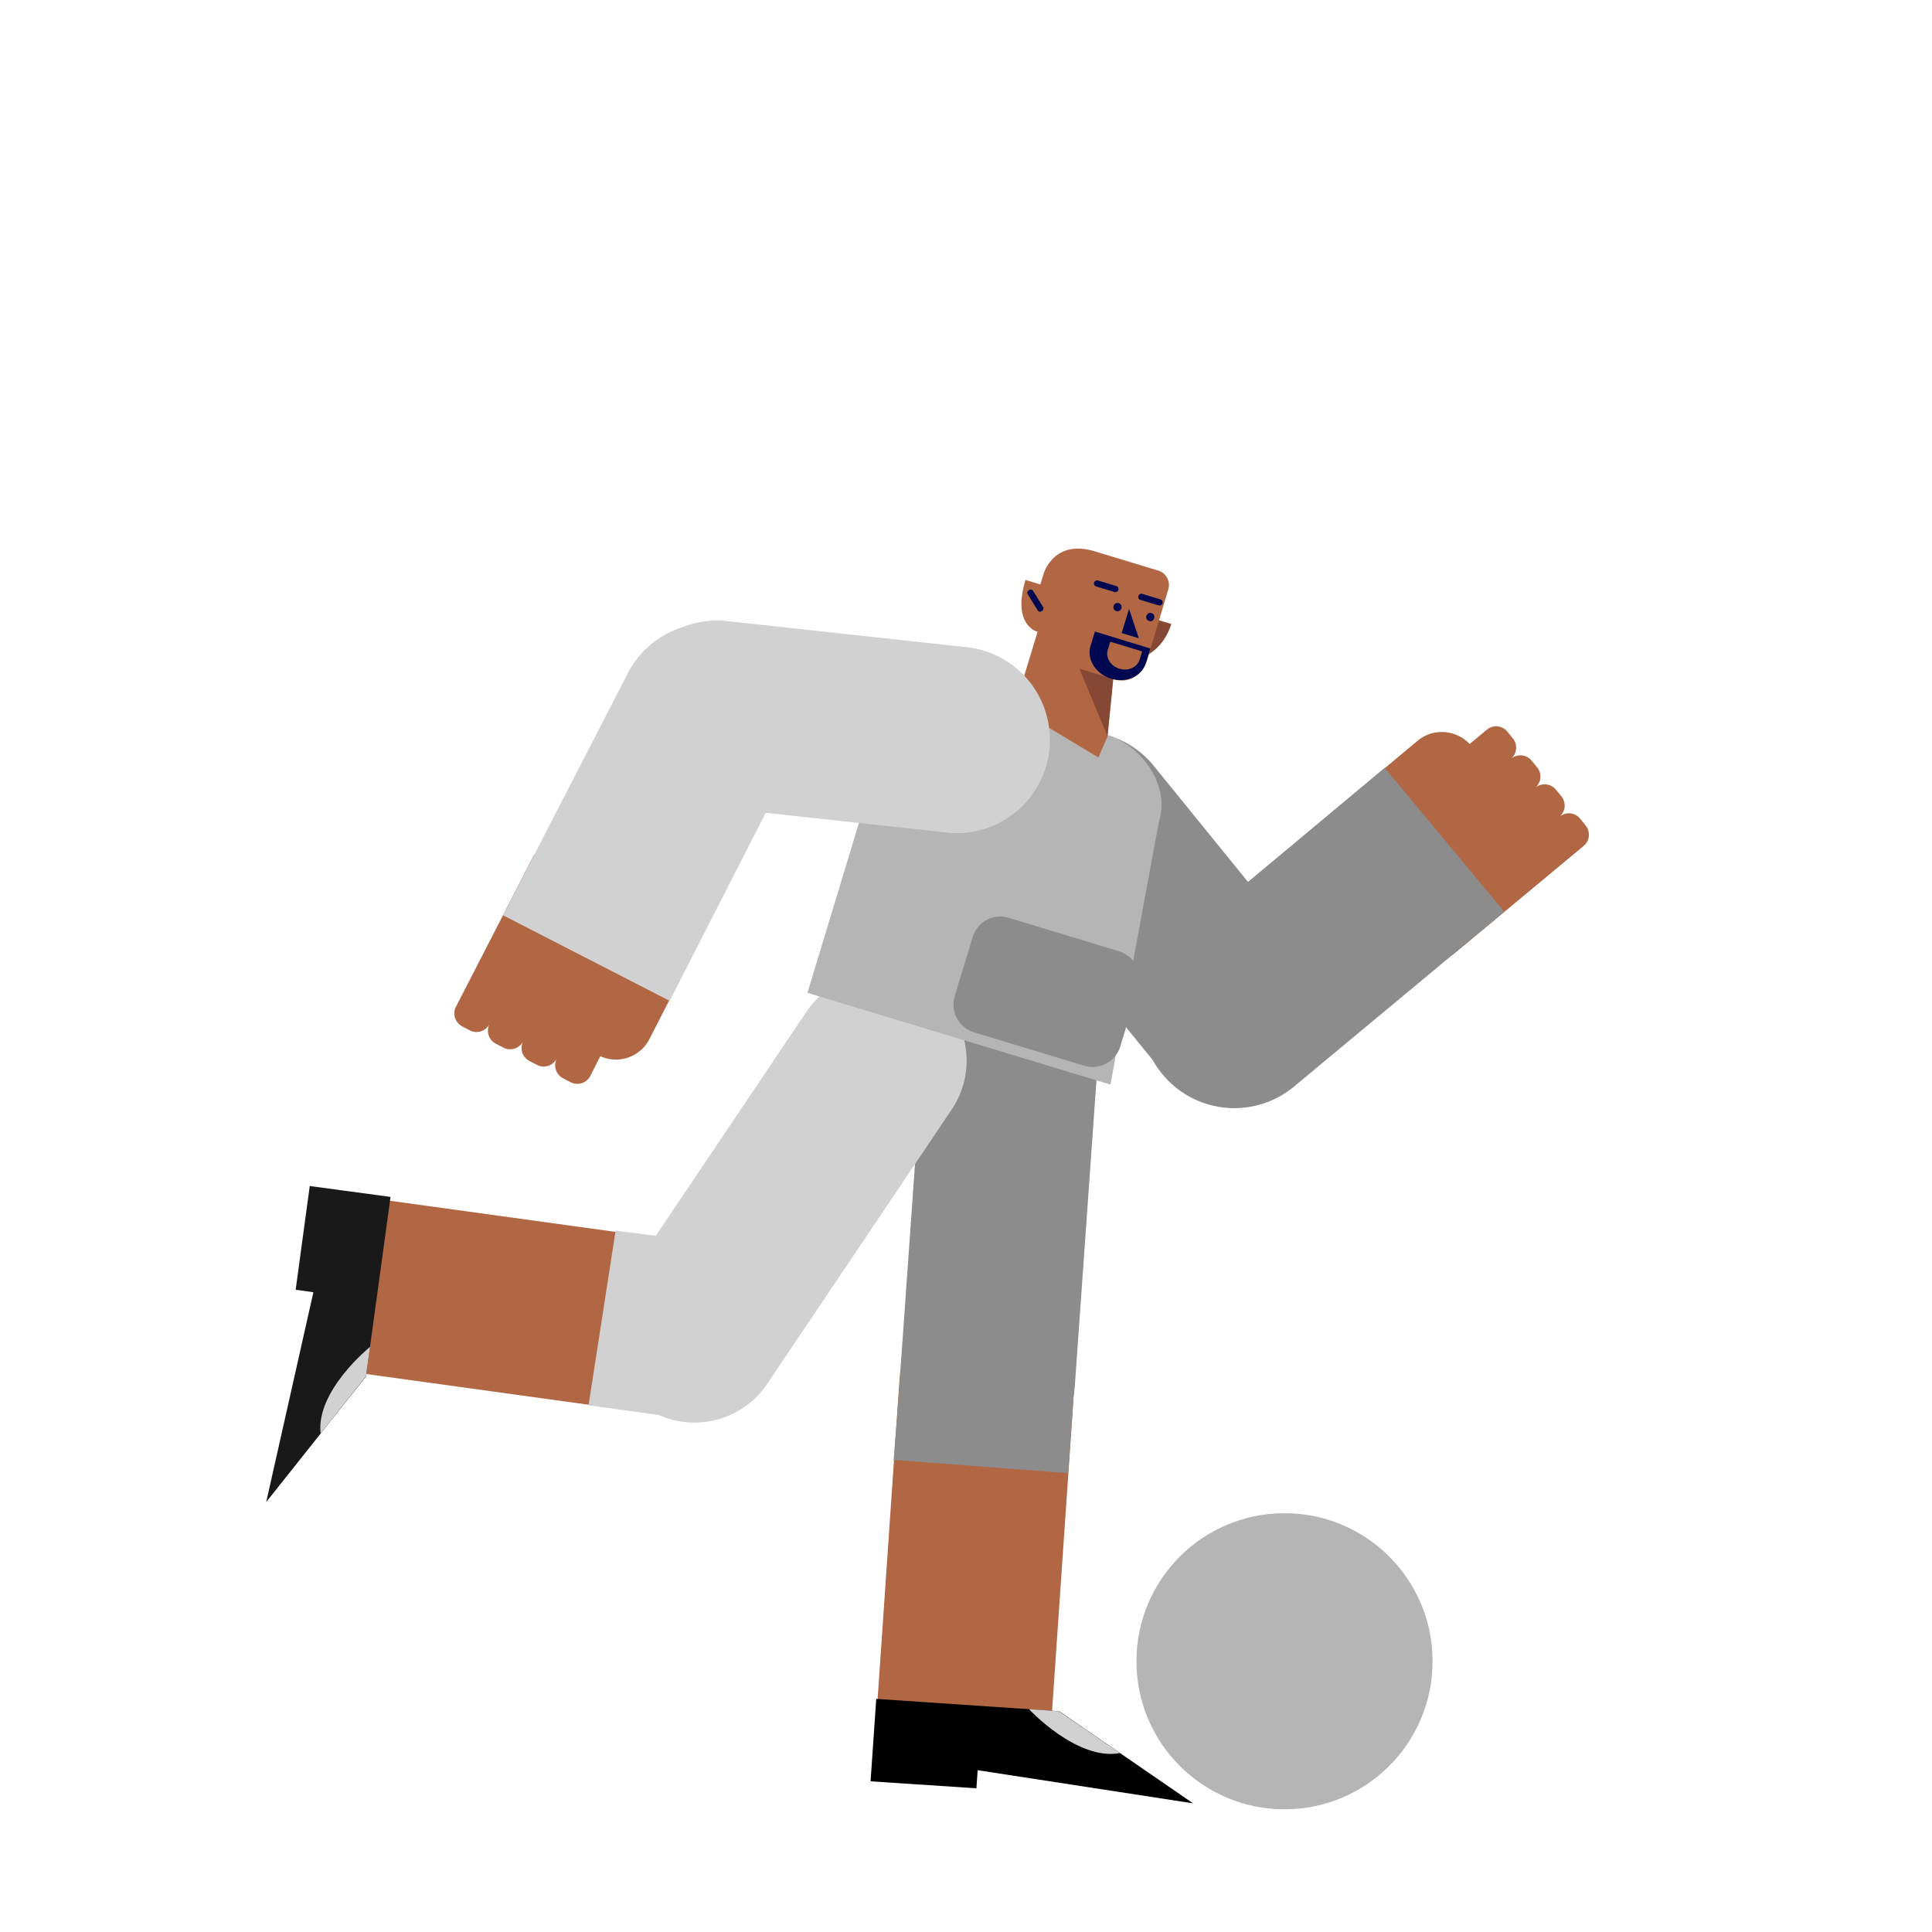 <svg id="Capa_1" data-name="Capa 1" xmlns="http://www.w3.org/2000/svg" viewBox="0 0 800 800"><title>Mesa de trabajo 4</title><path d="M411.07,538a36.2,36.2,0,0,0-38.62,33.61l-9.34,136.18,72.24,4.91,9.34-136.18A36,36,0,0,0,411.07,538Z" fill="#b26744"/><path d="M323.09,556.08a36.19,36.19,0,0,0-30.88-40.83L157,496.59l-9.85,71.73L282.36,587A36,36,0,0,0,323.09,556.08Z" fill="#b26744"/><path d="M601.37,395.5l54.34-45.17a6.06,6.06,0,0,0,.75-8.66L654.33,339a6.05,6.05,0,0,0-8.66-.74,6.05,6.05,0,0,0,.74-8.66L644.29,327a6.05,6.05,0,0,0-8.66-.74,6.05,6.05,0,0,0,.74-8.66L634.25,315a6.05,6.05,0,0,0-8.66-.74,6.05,6.05,0,0,0,.74-8.66L624.2,303a6,6,0,0,0-8.65-.75l-7,5.83A15.78,15.78,0,0,0,587,306.72L552,336Z" fill="#b26744"/><path d="M573.37,317.94l-86.6,72.28a38.64,38.64,0,1,0,49.52,59.32l86.6-72Z" fill="#8c8c8c"/><path d="M421.13,398.61a36.35,36.35,0,0,0-38.72,33.61l-9.64,136.16a36.25,36.25,0,0,0,72.32,5.11l9.64-136.16A36.22,36.22,0,0,0,421.13,398.61Z" fill="#8c8c8c"/><polygon points="362.84 703.47 360.48 737.6 404.31 740.5 404.83 733 494.02 746.72 438.61 708.59 362.84 703.47"/><path d="M426.07,707.72s19.94,21.51,37.7,18.2l-25.29-17.34Z" fill="#d1d1d1"/><path d="M384.24,409.08a36.34,36.34,0,0,0-50.31,9.86L257.77,532.21a36.25,36.25,0,1,0,60.16,40.45L394.1,459.39A36.28,36.28,0,0,0,384.24,409.08Z" fill="#d1d1d1"/><polygon points="161.71 495.62 128.26 491.11 122.43 534.07 129.77 535.09 110.23 621.97 151.53 569.99 161.71 495.62" fill="#191919"/><path d="M153.23,557.71s-22.53,18.17-20.47,35.89l18.78-23.73Z" fill="#d1d1d1"/><path d="M477,316.21a38.58,38.58,0,0,0-58.28,50.57l63.61,78.33a38.58,38.58,0,0,0,58.28-50.57Z" fill="#8c8c8c"/><path d="M480,339.79c4.44-14.64-7.18-31.12-21.82-35.56l-58-17.58h0a27.83,27.83,0,0,0-33.73,18.51h0L334.35,411.1l125.46,38S479.72,340.75,480,339.79Z" fill="#b5b5b5"/><path d="M457.28,250c-3,10,.7,20.07,8.36,22.39s16.25-4,19.39-14Z" fill="#844834"/><path d="M483.78,244a6.24,6.24,0,0,0-4.14-7.73l-26.41-8c-16.84-5.1-21,9.09-21,9.09L430.77,242l-6.13-1.86c-5.74,18.95,5,21.47,5,21.47l-2.82,9.28-6.64,21.92,34.64,20.85,3.81-8.77L461,281.25c8.13,2.47,12.77-3.86,14.07-8.16L483.78,244Z" fill="#b26744"/><path d="M453.92,242.85l7.56,2.29a1.32,1.32,0,0,0,1.62-.86h0a1.33,1.33,0,0,0-.87-1.62l-7.56-2.3a1.33,1.33,0,0,0-1.62.87h0A1.26,1.26,0,0,0,453.92,242.85Z" fill="#000851"/><path d="M431.26,253.12l.28-.23a1.12,1.12,0,0,0,.37-1.56l-4.14-6.69a1.12,1.12,0,0,0-1.56-.37l-.28.23a1.12,1.12,0,0,0-.37,1.56l4.14,6.69A1.12,1.12,0,0,0,431.26,253.12Z" fill="#000851"/><circle cx="462.72" cy="251.37" r="1.7" transform="translate(87.9 621.25) rotate(-73.13)" fill="#000851"/><circle cx="476.31" cy="255.49" r="1.7" transform="translate(93.6 637.18) rotate(-73.13)" fill="#000851"/><polygon points="467.52 252.1 471.55 264.29 464.47 262.14 467.52 252.1" fill="#000851"/><polygon points="460.91 281.13 446.94 276.89 458.55 304.76 460.91 281.13" fill="#844834"/><path d="M472.19,248.39l7.56,2.3a1.33,1.33,0,0,0,1.62-.87h0a1.31,1.31,0,0,0-.86-1.62L473,245.91a1.31,1.31,0,0,0-1.62.86h0A1.25,1.25,0,0,0,472.19,248.39Z" fill="#000851"/><path d="M453.38,261.5l-1.83,6C449.9,273,453.7,279.05,460,281s12.82-.92,14.5-6.47l1.83-6Zm18.51,11.67c-1,3.16-4.71,4.84-8.34,3.74s-5.82-4.58-4.87-7.74l1.05-3.45,13.21,4Z" fill="#000851"/><path d="M221.13,354l-32.3,62.81a6.07,6.07,0,0,0,2.66,8.25l3,1.57a6.07,6.07,0,0,0,8.25-2.66,6.07,6.07,0,0,0,2.66,8.25l3,1.57a6.08,6.08,0,0,0,8.26-2.66,6.07,6.07,0,0,0,2.66,8.25l3,1.56a6.07,6.07,0,0,0,8.25-2.66,6.07,6.07,0,0,0,2.66,8.25l3,1.57a6.07,6.07,0,0,0,8.25-2.66l4.09-8.09A15.62,15.62,0,0,0,269,430.11l20.77-40.71Z" fill="#b26744"/><path d="M417.75,380.06l45.55,13.81a12,12,0,0,1,8,15l-7.4,24.4a12,12,0,0,1-15,8l-45.56-13.81a12,12,0,0,1-8-15l7.4-24.41A12,12,0,0,1,417.75,380.06Z" fill="#8c8c8c"/><path d="M393.8,344.92a38.62,38.62,0,0,0,5.94-77L299.42,257a38.62,38.62,0,0,0-5.94,77Z" fill="#d1d1d1"/><path d="M277.29,414.43,328.6,314a38.57,38.57,0,1,0-68.72-35.06L208.31,379Z" fill="#d1d1d1"/><polygon points="254.91 509.59 243.71 581.91 278.62 586.74 305.6 527.53 271.44 511.69 254.91 509.59" fill="#d1d1d1"/><polyline points="446.06 555.95 374.09 553.1 370.03 604.75 371.24 604.59 442.32 610 446 556.89" fill="#8c8c8c"/><circle cx="531.89" cy="687.89" r="61.31" fill="#b5b5b5"/></svg>